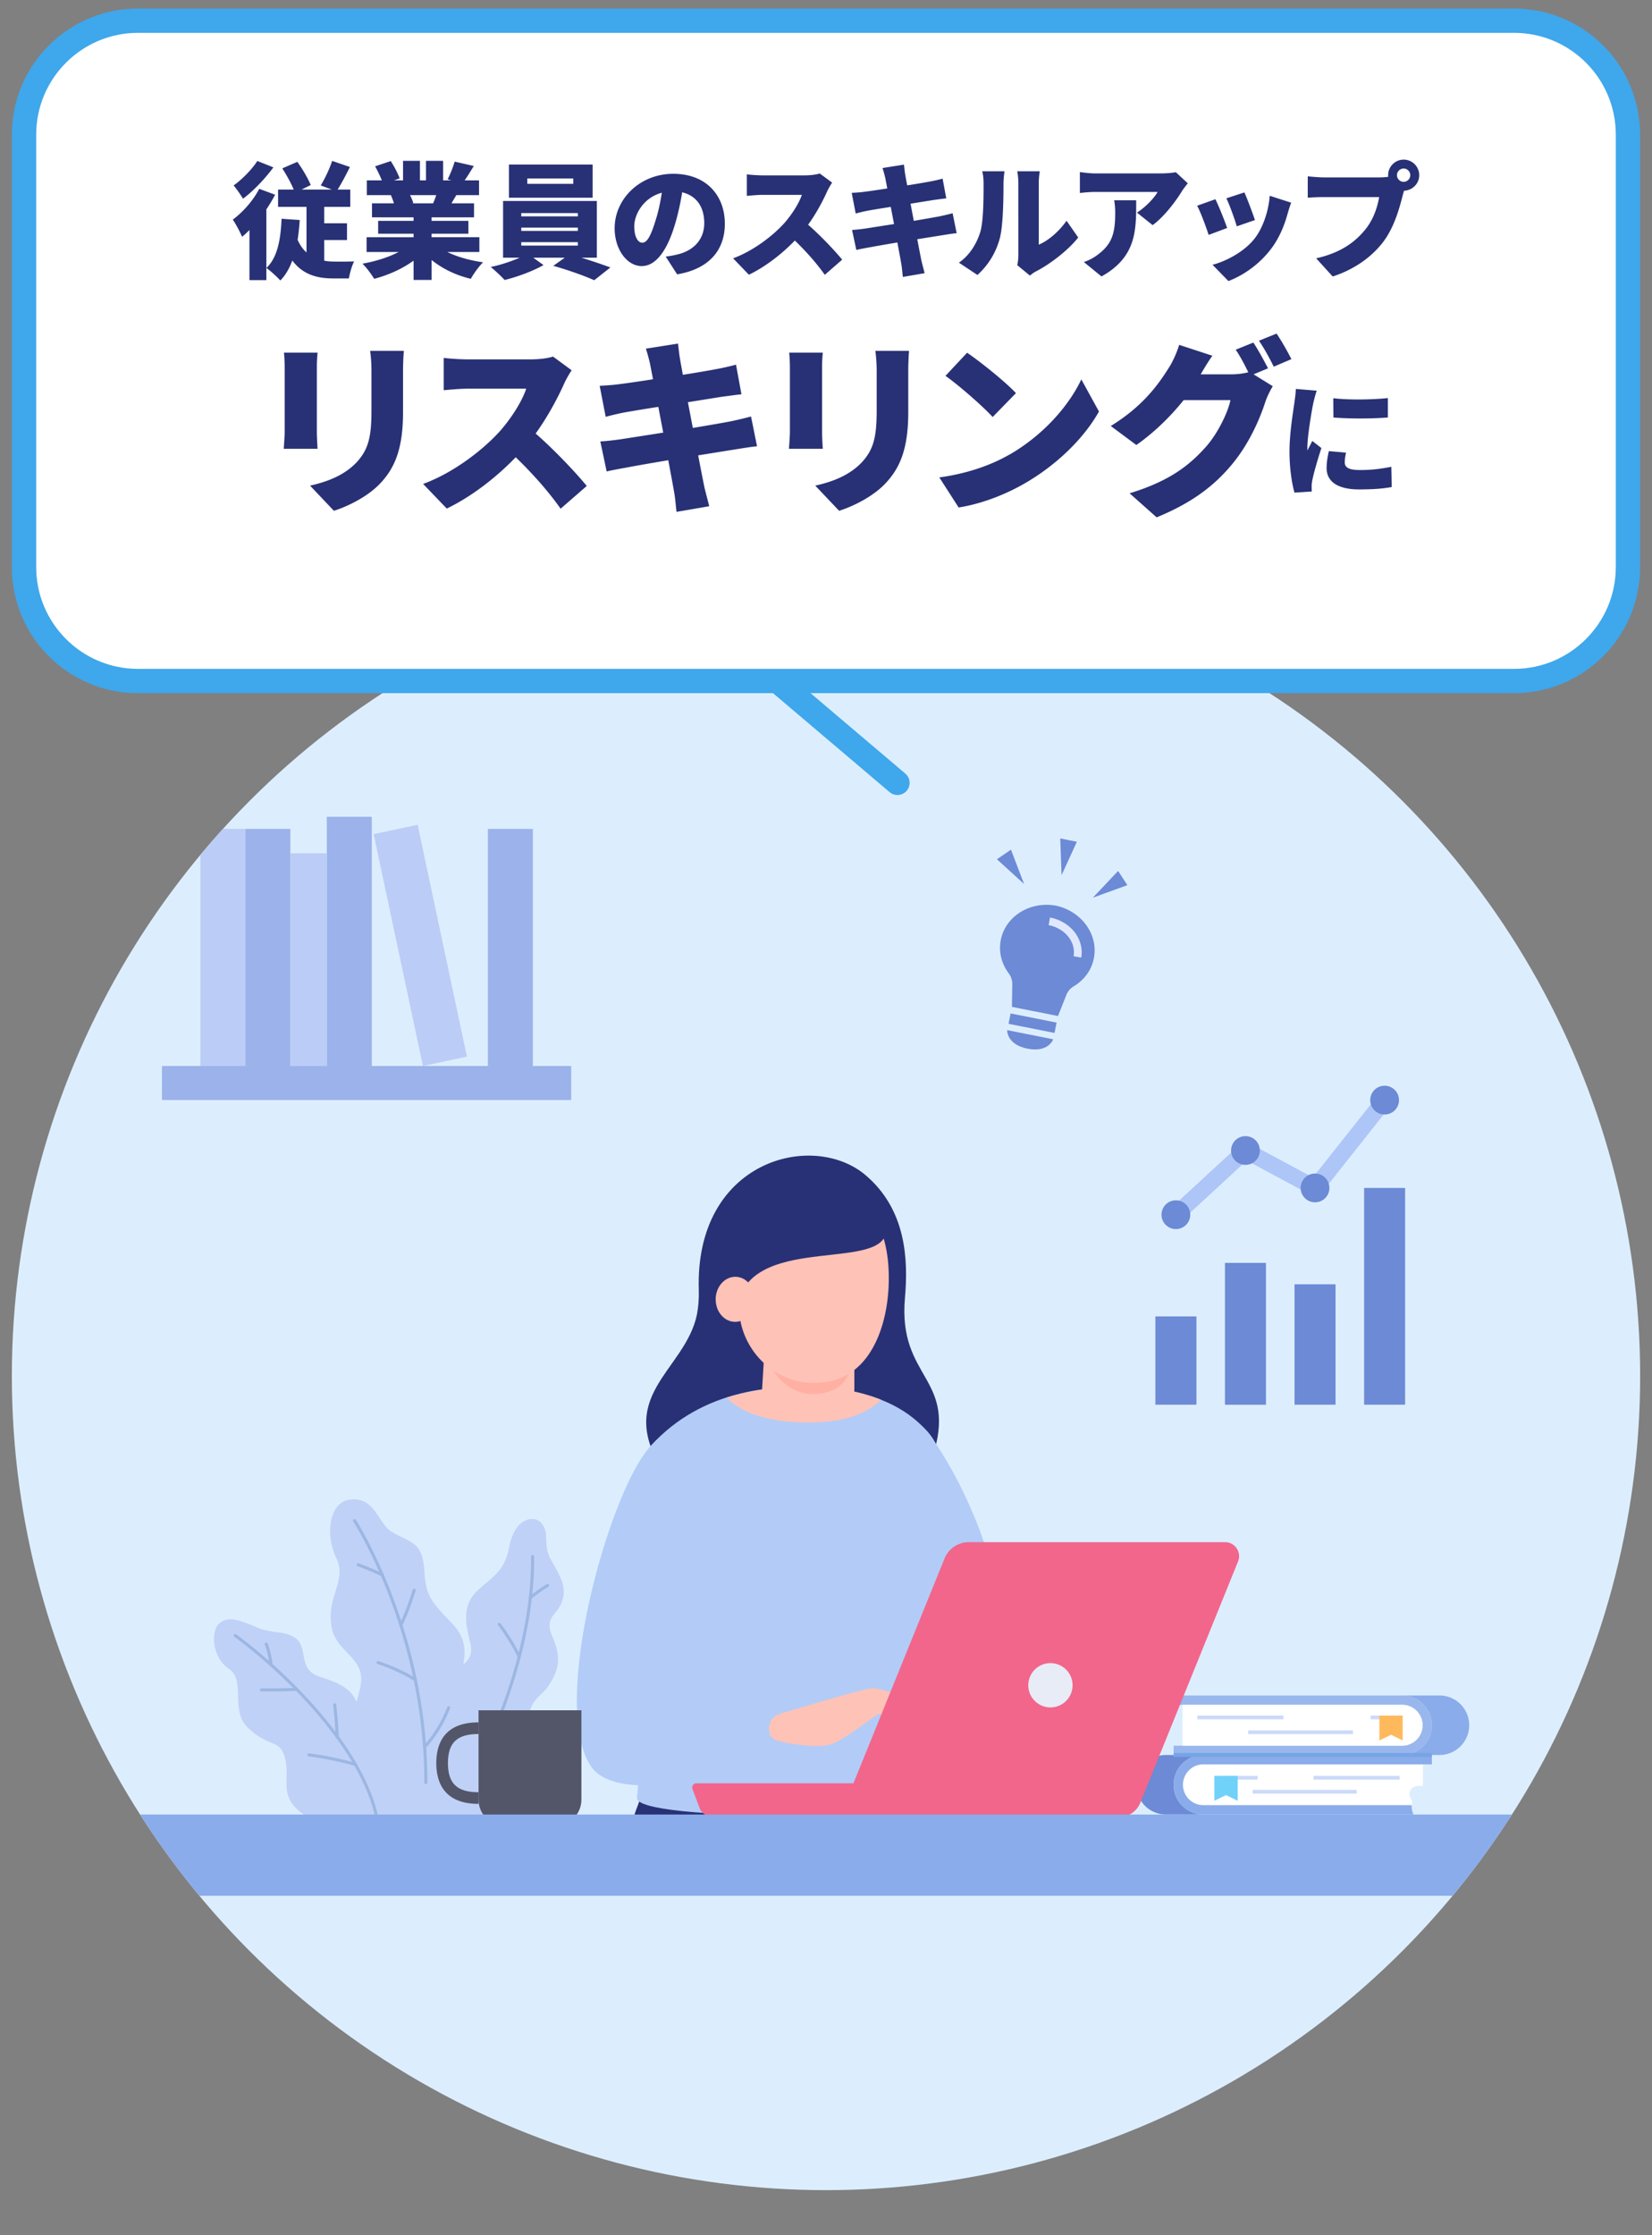 <svg id="_レイヤー_1" data-name="レイヤー 1" xmlns="http://www.w3.org/2000/svg" viewBox="0 0 340 460"><rect x="0" y="0" width="340" height="460" fill="#808080" stroke="none"/><defs><clipPath id="clippath"><circle class="cls-24" cx="170" cy="283.16" r="167.56"/></clipPath><clipPath id="clippath-1"><path class="cls-24" d="M111.58 224.75h147.04v165.01H111.58z"/></clipPath><clipPath id="clippath-2"><path class="cls-24" d="M131.11 370.01c.9-11.48 2.96-34.95 2.88-36.32-1.04-17.7-6.72-28.65-.09-36.1 10.51-11.81 25.82-12.13 31.51-12.23 5.76-.1 22.9.93 28.6 14.43 7.1 16.81 3.01 48.86-1.22 70.76-.78 4.04-62.06 4.35-61.68-.54z"/></clipPath><style>.cls-5{fill:#fff}.cls-8{fill:#bbccf6}.cls-11{fill:#c0d1f7}.cls-14{fill:#8aacea}.cls-16{fill:#6c8ad5}.cls-17{fill:#9cb7e2}.cls-18{fill:#283175}.cls-19{fill:#535669}.cls-21{fill:#ccdaf9}.cls-24{fill:none}.cls-25{fill:#ffc2b6}.cls-26{fill:#b2ccf7}.cls-27{fill:#9bb2ea}</style></defs><circle cx="170" cy="283.16" r="167.56" fill="#dceefe"/><g clip-path="url(#clippath)"><path class="cls-11" d="M111.37 313.38c-1.51-1.69-5.44-.96-6.55 4.88-.92 4.86-2.94 5.85-6.34 8.86-3.95 3.5-2.32 8.2-1.65 11.2.76 3.42-1.76 4.24-4.03 6.34-2.27 2.1-2.72 7.23-1.05 11.08 1.67 3.86-3.12 2.83-5.08 6.56-2.63 5.02 3.39 17.44 12.18 15.14 9.7-2.53 11.42-12 10.22-19.77-1.2-7.79 1.79-7.82 3.69-10.57 2.53-3.65 2.68-6.3.95-10.24-1.73-3.94.68-4.3 1.75-6.76 1.34-3.09.21-5.17-2-8.99-1.96-3.4-.07-5.46-2.1-7.72z"/><path class="cls-17" d="M97.54 364.88a.324.324 0 01-.12-.44c.12-.21 12.09-21.66 11.88-44.12 0-.17.14-.32.31-.32.18 0 .32.14.32.31.21 22.63-11.84 44.22-11.96 44.44-.08.15-.27.2-.42.13z"/><path class="cls-17" d="M109 329.1s-.07-.04-.1-.08c-.11-.13-.1-.33.04-.45.06-.06 1.6-1.35 3.6-2.55a.31.31 0 01.43.11c.09.15.04.35-.11.43-1.95 1.17-3.49 2.47-3.51 2.48-.1.09-.24.1-.35.04zm-2.29 12.14a.294.294 0 01-.14-.15c-.01-.03-1.47-3.23-4.07-6.64a.307.307 0 01.06-.44c.14-.11.34-.08.44.06 2.64 3.47 4.13 6.73 4.14 6.76.07.16 0 .35-.16.42-.09.04-.19.04-.28 0zm-5.49 16s-.08-.06-.11-.1a.31.31 0 01.08-.44c.1-.07 2.45-1.7 5.82-2.79.17-.06.35.04.4.2.05.17-.04.35-.2.4-3.27 1.06-5.62 2.69-5.65 2.7-.1.07-.23.07-.33.02z"/><path class="cls-11" d="M71.63 308.68c-3.86.73-4.74 7.23-2.44 11.91 2.29 4.68-1.93 7.68-1 13.97.82 5.56 6.93 6.38 6.06 12.07-.87 5.68-6.51 15.68 2.99 23.91 7.16 6.2 19.9 3.38 21.77-4.5 1.41-5.97-.84-10.82-4.01-15.19-3-4.13 4.17-10.45-1.94-16.74-4.63-4.77-5.4-5.94-5.7-10.66-.4-6.46-2.87-5.84-6.82-8.26-2.75-1.69-3.43-7.55-8.91-6.51z"/><path class="cls-17" d="M87.5 367.14a.316.316 0 01-.17-.28c.04-30.97-14.48-53.52-14.63-53.75a.32.32 0 01.09-.44c.15-.1.34-.06.44.09.15.23 14.78 22.93 14.73 54.1a.316.316 0 01-.47.28z"/><path class="cls-17" d="M82.41 334.56a.326.326 0 01-.14-.42c1.49-2.98 2.65-6.92 2.66-6.96.05-.17.23-.26.39-.22.17.05.26.23.22.39-.01.04-1.19 4.04-2.7 7.07-.08.16-.27.22-.43.14zm-8.83-12.26a.31.31 0 01-.15-.39c.06-.16.24-.25.41-.19.03.01 3.06 1.14 5.02 2.13.13.1.22.27.14.43-.08.16-.27.22-.43.14-1.92-.98-4.92-2.09-4.95-2.1-.01 0-.02-.01-.04-.02zm4.08 20.14a.32.32 0 01-.15-.38c.05-.17.23-.26.4-.2 4.56 1.48 7.67 3.52 7.7 3.54.15.1.19.29.09.44-.1.15-.3.19-.44.09-.03-.02-3.07-2.02-7.55-3.47-.02 0-.03-.01-.05-.02zm9.64 17.27s-.06-.03-.08-.06a.326.326 0 010-.45c.03-.03 2.93-2.95 4.82-7.88.06-.16.25-.25.41-.18.17.06.25.25.18.41-1.93 5.06-4.84 7.98-4.96 8.1-.1.1-.25.12-.37.06z"/><path class="cls-11" d="M45.25 333.96c-1.93 1.52-1.74 7.08 1.89 9.51 3.49 2.34.2 8.59 3.81 12.04 4.5 4.3 6.61 2.23 7.7 6.3 1.32 4.96-2.18 8.5 5.79 12.79 3.52 1.89 13.15 5.55 17.9 2.47 6.8-4.41 3.8-15.37-2.16-17.59-6.09-2.27-5.91-3.05-6.2-6.41-.39-4.57-2.55-6.26-8.09-7.98-5.03-1.56-2.01-6.37-5.53-8.27-2.49-1.34-4.51-.57-7.76-2.02-3.04-1.35-5.57-2.23-7.34-.83z"/><path class="cls-17" d="M77.49 374.69a.31.31 0 01-.16-.22c-3.05-15.11-19.73-30.77-29.11-37.63-.14-.1-.17-.3-.07-.44s.3-.17.44-.07c9.45 6.92 26.27 22.71 29.35 38.02.03.17-.08.34-.25.37-.07.02-.15 0-.21-.03z"/><path class="cls-17" d="M55.63 342.87a.325.325 0 01-.17-.26c-.15-1.99-.95-4.14-.96-4.16-.06-.16.02-.35.19-.41.16-.06.35.02.41.19.03.09.83 2.26.99 4.34.01.17-.12.33-.29.34-.06 0-.12 0-.17-.04zm-1.97 5.18a.32.32 0 01-.17-.29c0-.17.15-.31.32-.31 4.16.06 7.23-.12 7.26-.12.18 0 .33.12.34.3.01.17-.12.32-.3.33-.03 0-3.13.18-7.31.12a.23.23 0 01-.14-.04zm15.59 9.61a.301.301 0 01-.17-.27c-.11-3.19-.5-6.48-.51-6.51-.02-.17.1-.33.28-.35.17-.02.33.1.35.28 0 .03.4 3.35.51 6.56 0 .18-.13.32-.31.33-.06 0-.11-.01-.16-.04zm-5.82 3.78a.332.332 0 01-.17-.32c.02-.17.18-.3.35-.28 4.79.57 9.54 1.94 9.59 1.95.16.05.27.22.22.39-.05.17-.22.26-.39.22-.05-.01-4.75-1.37-9.48-1.93-.04 0-.08-.02-.11-.03z"/><path class="cls-27" d="M33.34 219.38h84.22v7H33.34z"/><path class="cls-8" d="M41.24 170.59h9.26v48.78h-9.26z"/><path class="cls-27" d="M50.5 170.59h9.26v48.78H50.5zm49.91 0h9.26v48.78h-9.26z"/><path class="cls-8" transform="rotate(-12 86.52 194.557)" d="M81.87 170.16h9.26v48.78h-9.26z"/><path class="cls-27" d="M67.26 168.09h9.26v51.29h-9.26z"/><path class="cls-8" d="M59.75 175.6h7.51v43.78h-7.51z"/><path d="M288.58 348.92c3.38 0 6.12 2.74 6.12 6.13 0 1.69-.69 3.22-1.79 4.33a6.099 6.099 0 01-4.33 1.79h-47.04v-1.92h47.04c2.32 0 4.2-1.89 4.2-4.2s-1.88-4.21-4.2-4.21h-47.04v-1.92h47.04z" fill="#99b7ed"/><path class="cls-14" d="M296.26 348.92c3.38 0 6.12 2.74 6.12 6.13 0 1.69-.69 3.22-1.79 4.33a6.099 6.099 0 01-4.33 1.79h-7.68c1.69 0 3.22-.69 4.33-1.79a6.099 6.099 0 001.79-4.33c0-3.39-2.74-6.13-6.12-6.13h7.68z"/><path class="cls-5" d="M288.58 350.84c2.32 0 4.2 1.89 4.2 4.21s-1.88 4.2-4.2 4.2h-45.2v-8.41h45.2z"/><path class="cls-21" d="M246.42 353.06h17.73v.77h-17.73zm35.67 0h4.28v.77h-4.28zm-25.2 3.04h21.57v.77h-21.57z"/><path class="cls-16" d="M239.98 361.17c-3.38 0-6.12 2.74-6.12 6.13 0 1.69.69 3.22 1.79 4.33a6.099 6.099 0 004.33 1.79h7.68a6.14 6.14 0 01-4.33-1.79 6.099 6.099 0 01-1.79-4.33c0-3.39 2.74-6.13 6.12-6.13h-7.68z"/><path fill="#ffb95d" d="M288.69 358.18l-2.4-1.17-2.4 1.17v-5.12h4.8v5.12z"/><path class="cls-5" d="M290.64 370.7c-.53-.78-.84-1.87-.17-2.58.39-.41.96-.62 1.68-.62.24 0 .47.02.7.06v-4.47h-45.2c-2.32 0-4.2 1.89-4.2 4.21s1.88 4.2 4.2 4.2h42.88c.01-.26.04-.53.1-.8z"/><path class="cls-21" transform="rotate(180 279.195 365.855)" d="M270.33 365.47h17.73v.77h-17.73z"/><path class="cls-21" transform="rotate(180 255.415 365.855)" d="M251.99 365.47h6.84v.77h-6.84z"/><path class="cls-21" transform="rotate(180 268.52 368.735)" d="M257.81 368.35h21.42v.77h-21.42z"/><path fill="#70d2f9" d="M254.73 370.59l-2.4-1.17-2.41 1.17v-5.12h4.81v5.12z"/><path class="cls-14" d="M290.87 373.31c-.25-.54-.36-1.16-.33-1.81h-42.88c-2.32 0-4.2-1.89-4.2-4.2s1.88-4.21 4.2-4.21h47.04v-1.92h-47.04c-3.38 0-6.12 2.74-6.12 6.13 0 1.69.69 3.22 1.79 4.33a6.099 6.099 0 004.33 1.79h43.15s.03-.07.06-.11z"/><path fill="#77a4e5" d="M241.54 360.75h53.16v.83h-53.16z"/><path fill="#adc6f7" d="M243.15 251.23l-2.29-2.49 15.21-14.03 14.13 7.6 13.44-16.96 2.65 2.1-15.2 19.18-14.5-7.8-13.44 12.4z"/><path class="cls-16" d="M259.29 236.77c0 1.63-1.32 2.96-2.96 2.96s-2.96-1.32-2.96-2.96 1.32-2.96 2.96-2.96 2.96 1.32 2.96 2.96zm14.32 7.7c0 1.63-1.32 2.96-2.96 2.96s-2.96-1.32-2.96-2.96 1.32-2.96 2.96-2.96 2.96 1.32 2.96 2.96zm-28.64 5.51c0 1.63-1.32 2.96-2.96 2.96s-2.96-1.32-2.96-2.96 1.32-2.96 2.96-2.96 2.96 1.32 2.96 2.96zm-7.18 20.93h8.45v18.17h-8.45zm14.32-11.01h8.44v29.19h-8.44zm14.32 4.4h8.44v24.78h-8.44zm14.32-19.83h8.44v44.61h-8.44zm7.18-18.07c0 1.63-1.32 2.96-2.96 2.96s-2.96-1.32-2.96-2.96 1.32-2.96 2.96-2.96 2.96 1.32 2.96 2.96zm-74.91-18.25l4.73.94 1.71-4.32c.29-.73.8-1.36 1.47-1.76 2.09-1.23 3.65-3.21 4.17-5.65 1.06-4.91-2.42-9.82-7.77-10.98-5.39-.98-10.48 2.24-11.38 7.18-.45 2.46.24 4.88 1.7 6.82.47.63.7 1.4.69 2.19l-.07 4.64 4.73.94zm3.74 5.73l-9.47-1.88s-.16 2.95 4.19 3.81c4.34.86 5.28-1.93 5.28-1.93z"/><path class="cls-16" transform="rotate(-78.76 212.52 210.545)" d="M211.41 205.72h2.17v9.65h-2.17z"/><path class="cls-16" d="M219.92 172.89l1.71.34-3.15 6.88-.27-7.56 1.71.34zm-13.29 2.95l1.44-.98 2.7 7.07-5.59-5.1 1.45-.99zm23.49 3.4l.95 1.46.96 1.46-7.11 2.58 5.2-5.5z"/><path d="M220.96 196.79c.23-1.27-.08-2.59-.87-3.73-.94-1.36-2.53-2.35-4.27-2.67l.28-1.57c2.15.39 4.12 1.62 5.3 3.33 1.03 1.49 1.44 3.24 1.13 4.93l-1.57-.29z" fill="#dee9ff"/><g clip-path="url(#clippath-1)"><path class="cls-18" d="M143.43 270.55c.3-1.59.45-3.27.39-5.09-.84-26.68 23.44-32.84 34.31-23.63 8.4 7.11 8.81 17.43 8.12 25.25-1.5 16.97 11.15 16.28 5.58 33.08-7.03 21.19-44.07 19.14-54.76 3.48-11.16-16.34 3.88-21.34 6.36-33.08zm-9.61 133.52c-5.9-1.68-9.32-16.81-1.62-34.87l50.88-2.73s33.19-2.23 39.71 12.68c4.69 10.73-4.04 24.91-4.04 24.91h-84.92z"/><path class="cls-26" d="M131.11 370.01c.9-11.48 2.96-34.95 2.88-36.32-1.04-17.7-6.78-28.7-.09-36.1 10.94-12.1 25.82-12.13 31.51-12.23 5.76-.1 22.9.93 28.6 14.43 7.1 16.81 3.01 48.86-1.22 70.76-.78 4.04-62.06 4.35-61.68-.54z"/><g clip-path="url(#clippath-2)"><path class="cls-25" d="M146.2 278.86c-.19 7.98 6.06 14.51 22.25 13.83 13.62-.57 16.94-8.88 16.11-13.26-.86-4.56-1.69-10.63-19.11-9.98-7.7.29-19.11 3.28-19.25 9.41z"/></g><path class="cls-26" d="M192.44 296.9s8.89 12.28 12.78 30.15c2.05 9.42-1.49 14.71-6.13 13.98-4.64-.73-17.73-29.15-18.8-41.83-1.07-12.68 9.33-8.09 12.15-2.31z"/><path class="cls-25" d="M197.85 377.01c5.33 1.41 9.44 7.37 4.46 22.15-5.45 16.17-12.53 34.35-28.29 77.67-.54 1.76-4.04 2.11-6.72 1.43-3.76-.94-5.98-3.07-5.42-5 13.04-52.06 12.93-63.2 17.56-78.4 5.47-17.98 12.57-19.39 18.41-17.85z"/><path class="cls-25" d="M217.98 377.01c5.33 1.41 9.44 7.37 4.46 22.15-5.45 16.17-12.53 34.35-28.29 77.67-.54 1.76-4.04 2.11-6.72 1.43-3.76-.94-5.98-3.07-5.42-5 13.04-52.06 12.93-63.2 17.56-78.4 5.47-17.98 12.57-19.39 18.41-17.85z"/><path class="cls-26" d="M166.74 360c-6.26-4.12-2.35-11.06 4.3-12.2l-31.79-1.24c-4.58.08 2.67-25.98 4.41-35.59 2.93-16.22-2.13-22.52-10.35-12.65-8.22 9.87-20.2 52.78-11.64 65.24 7.18 10.45 45.08-3.57 45.08-3.57z"/><path class="cls-25" d="M160.38 352.73s16.8-5.1 19.07-5.31c1.94-.18 11.07 3.47 13.55 4.57 2.24 1 1.14 3.96-1.58 3.23-2.27-.61-9.48-2.71-10.59-2.47-.85.18-7.38 5.75-10.3 6.35-2.9.6-8.8-.25-10.88-1s-1.85-4.58.72-5.36z"/><path d="M143.94 371.97l-1.43-3.81a.867.867 0 01.81-1.17h32.33l18.74-46.25c.82-2.03 2.8-3.37 5-3.37h52.75c2.04 0 3.43 2.07 2.67 3.96l-20.13 49.68a4.722 4.722 0 01-4.38 2.95h-83.5c-1.27 0-2.42-.79-2.86-1.98z" fill="#f2668c"/><circle cx="216.19" cy="346.82" r="4.56" fill="#e7ecf7"/><path class="cls-25" d="M175.8 276.79s.09 8 0 12.09c-.05 2.36-19.26 1.97-19.13-.01.25-3.84.74-12.5.74-12.5l18.39.43z"/><path d="M175.3 278.6s1.02 7.52-7.04 8.26c-7.12.65-10.78-6.57-10.15-8.67.63-2.11 15.05-4.33 17.18.41z" fill="#ffb0a3"/><path class="cls-25" d="M171.06 284.21c9.59-2.18 12.55-14.66 11.74-24.19-.89-10.49-6.68-16.52-17.06-15.68-13.88 1.13-14.22 13.9-13.6 25.49.47 8.83 8.82 16.67 18.92 14.37z"/><path class="cls-18" d="M148.57 268c-.52-9.01 5.18-24.82 15-27.27 7.07-1.76 15.83.79 18.6 10.6 3.03 10.73-22.45 3.01-29.09 13.82-2.14 3.49-4.34 5.87-4.51 2.85z"/><path class="cls-25" d="M147.3 267.32c-.05 2.56 1.71 4.67 3.93 4.71 2.22.04 4.06-2 4.1-4.56.05-2.56-1.71-4.67-3.93-4.71-2.22-.04-4.06 2-4.11 4.56z"/></g><path class="cls-19" d="M98.48 371.23c-7.18 0-8.69-4.56-8.69-8.39s1.51-8.39 8.69-8.39v2.4c-4.41 0-6.29 1.79-6.29 5.99s1.88 5.99 6.29 5.99v2.4z"/><path class="cls-19" d="M103.84 351.97h10.44c2.96 0 5.36 2.4 5.36 5.36v18.4H98.47v-18.4c0-2.96 2.4-5.36 5.36-5.36z" transform="rotate(180 109.065 363.85)"/><path class="cls-14" d="M11.19 373.42h329.79v16.72H11.19z"/></g><path stroke="#3fa7eb" stroke-linecap="round" stroke-linejoin="round" stroke-width="5" fill="#fff" d="M159.15 139.42l25.56 21.69"/><rect class="cls-5" x="4.94" y="4.26" width="330.11" height="135.9" rx="23.44" ry="23.44"/><path d="M311.61 6.76c11.55 0 20.94 9.39 20.94 20.94v89.01c0 11.55-9.39 20.94-20.94 20.94H28.39c-11.55 0-20.94-9.39-20.94-20.94V27.7c0-11.55 9.39-20.94 20.94-20.94h283.22m0-5H28.39C14.06 1.76 2.44 13.37 2.44 27.7v89.01c0 14.33 11.61 25.94 25.94 25.94h283.23c14.33 0 25.94-11.61 25.94-25.94V27.7c0-14.33-11.61-25.94-25.94-25.94z" fill="#3fa7eb"/><path class="cls-18" d="M56.62 40.07c-.52 1.01-1.13 2.01-1.8 3.02v14.56h-3.48V47.34c-.52.52-1 .98-1.52 1.39-.33-.8-1.31-2.71-1.91-3.53 2.06-1.52 4.2-3.92 5.44-6.34l3.27 1.21zm-.36-5.62c-1.68 2.29-4.1 4.85-6.24 6.44-.46-.75-1.37-2.06-1.93-2.73 1.78-1.26 3.84-3.4 4.87-5.03l3.3 1.31zm10.46 19.2c.7.13 1.44.18 2.17.18.77.03 2.99 0 4-.03-.46.82-.93 2.53-1.08 3.5h-3.22c-3.38 0-6.29-.82-8.43-3.69-.59 1.62-1.39 3.02-2.47 4.12-.57-.67-2.04-2.01-2.86-2.58 2.27-2.14 2.94-5.85 3.12-10.13l3.74.26c-.1 1.42-.23 2.78-.44 4.07.49 1.11 1.11 1.96 1.83 2.6v-9.38h-5.85v-3.56h3.22c-.54-1.31-1.5-3.04-2.35-4.36l3.09-1.34c1.08 1.47 2.22 3.43 2.76 4.77l-1.88.93h6.21l-2.27-.85c.83-1.34 1.83-3.43 2.35-5.05l3.66 1.26c-.85 1.7-1.75 3.4-2.53 4.64h2.6v3.56h-5.36v3.38h4.69v3.45h-4.69v4.23zm25.36-1.78c2.04 1 4.64 1.73 7.35 2.11-.85.8-1.96 2.37-2.53 3.4-3.04-.72-5.82-2.06-8.07-3.87v4.1h-3.71v-3.97c-2.32 1.68-5.21 2.99-8.12 3.74-.52-.9-1.6-2.35-2.4-3.12 2.66-.46 5.36-1.31 7.45-2.4h-6.6v-3.04h9.67v-.72h-7.29v-2.65h7.29v-.72h-8.56v-2.89h4.51c-.15-.54-.41-1.19-.62-1.68H75.5v-3.04h3.09c-.36-.9-.9-2.01-1.39-2.89l3.22-1.08c.7 1.08 1.49 2.58 1.83 3.56l-1.16.41h1.86V33.1h3.48v4.02h1.24V33.1h3.53v4.02h1.7l-.77-.23a21.26 21.26 0 001.44-3.63l3.94.9c-.67 1.11-1.31 2.14-1.88 2.96h2.96v3.04h-4.67c-.36.59-.7 1.16-1 1.68h4.64v2.89h-8.74v.72h7.58v2.65h-7.58v.72h9.84v3.04h-6.6zm-7.68-11.7c.28.57.54 1.19.67 1.62l-.31.05h4.38c.23-.52.46-1.11.64-1.68h-5.39zm35.23 12.86c2.14.64 4.38 1.42 6 2.01l-3.33 2.63c-2.06-.93-5.64-2.19-8.43-2.96l2.37-1.68h-6.49l2.11 1.52c-2.06 1.19-5.41 2.45-8.01 3.07-.7-.77-1.96-1.96-2.86-2.68 1.98-.39 4.25-1.16 5.98-1.91h-3.43V41.36h19.3v11.67h-3.22zm2.34-12.34h-17.22v-6.83h17.22v6.83zm-14.69 3.84h11.65v-.67h-11.65v.67zm0 2.99h11.65v-.67h-11.65v.67zm0 3.02h11.65v-.7h-11.65v.7zm10.7-13.81h-9.46v1.11h9.46v-1.11zm19.05 16.07c1.08-.13 1.78-.28 2.5-.46 3.25-.8 5.41-3.07 5.41-6.42s-1.6-5.64-4.54-6.34c-.33 2.06-.8 4.3-1.5 6.65-1.52 5.1-3.81 8.53-6.83 8.53s-5.57-3.43-5.57-7.78c0-6.06 5.23-11.21 12.06-11.21s10.62 4.48 10.62 10.28c0 5.36-3.17 9.3-9.82 10.41l-2.35-3.66zm-.82-13.14c-3.79 1.03-5.67 4.46-5.67 6.91 0 2.22.77 3.38 1.65 3.38 1.03 0 1.8-1.55 2.71-4.51.57-1.73 1-3.76 1.31-5.77zm35.06-2.09c-.23.34-.77 1.24-1.06 1.88-.85 1.91-2.22 4.48-3.89 6.8 2.5 2.16 5.59 5.44 7.01 7.19l-3.58 3.12c-1.65-2.35-3.84-4.82-6.16-7.06-2.71 2.81-6.08 5.41-9.46 7.04l-3.25-3.38c4.17-1.52 8.25-4.69 10.54-7.24 1.67-1.91 3.07-4.18 3.61-5.82h-8.02c-1.16 0-2.58.15-3.3.21v-4.43c.9.13 2.55.21 3.3.21h8.61c1.29 0 2.5-.18 3.09-.39l2.55 1.88zM196.87 48c-.77.05-1.96.26-2.94.41-1.13.18-3.04.49-5.15.82.36 1.88.67 3.48.85 4.36.18.77.44 1.73.67 2.63l-4.48.77c-.13-1-.18-1.93-.33-2.71-.13-.8-.44-2.42-.8-4.38-2.45.41-4.66.8-5.72 1-1.16.21-2.14.39-2.73.54l-.88-4.12c.72-.03 2.01-.18 2.89-.31 1.13-.18 3.32-.52 5.75-.9l-.67-3.53c-2.14.33-4 .64-4.69.77-.93.18-1.65.36-2.53.59l-.82-4.25c.9-.05 1.73-.1 2.53-.21.82-.1 2.68-.36 4.79-.7l-.41-2.14c-.18-.77-.36-1.42-.57-2.06l4.41-.7c.08.52.15 1.47.28 2.11.05.39.21 1.16.39 2.16 1.98-.31 3.74-.62 4.56-.77.85-.15 2.01-.41 2.73-.62l.75 4.07c-.67.05-1.86.23-2.68.34l-4.67.75.67 3.53c2.14-.36 4.07-.7 5.16-.9 1-.21 2.09-.46 2.83-.67l.83 4.1zm.48 6.06c2.34-1.62 3.66-4.05 4.33-6.08.72-2.11.75-6.86.75-10.08 0-1.21-.1-1.96-.28-2.65h4.59s-.21 1.37-.21 2.6c0 3.17-.08 8.56-.75 11.16-.8 2.99-2.37 5.54-4.61 7.58l-3.81-2.53zm12.01.52c.13-.54.23-1.34.23-2.14V37.65c0-1.26-.23-2.4-.23-2.4H214s-.21 1.16-.21 2.42v12.68c1.93-.8 4.12-2.65 5.72-4.92l2.4 3.45c-2.09 2.65-5.85 5.52-8.71 6.98-.59.31-.88.59-1.24.85l-2.6-2.14zm35.1-16.86c-.31.39-.9 1.13-1.16 1.55-1.31 2.17-3.76 5.39-6.08 7.06L234 43.75c1.91-1.21 3.68-3.17 4.25-4.25h-12.73c-1.13 0-1.93.08-3.27.21v-4.3c1.06.15 2.14.28 3.27.28h13.38c.85 0 2.55-.1 3.09-.26l2.47 2.29zm-10.62 3.5c0 6.06.13 11.62-7.14 15.67l-3.63-2.96c.9-.31 1.86-.75 2.94-1.57 2.86-2.17 3.51-4.36 3.51-8.56 0-.9-.05-1.65-.21-2.58h4.54zm18.72 5.7l-3.81 1.42c-.44-1.39-1.67-4.77-2.37-6l3.76-1.34c.72 1.44 1.91 4.43 2.42 5.93zm13.17-5.21c-.36 1.01-.54 1.62-.72 2.24-.67 2.47-1.75 5.1-3.45 7.32-2.4 3.14-5.64 5.39-8.74 6.57l-3.27-3.35c2.73-.7 6.5-2.65 8.63-5.36 1.7-2.14 2.91-5.64 3.14-8.84l4.41 1.42zm-7.45 3.58l-3.74 1.29c-.36-1.29-1.44-4.33-2.14-5.77l3.71-1.21c.52 1.13 1.78 4.48 2.17 5.7zm25.58-8.78c.44 0 1.16-.03 1.86-.13-.03-.1-.03-.23-.03-.33 0-1.75 1.44-3.2 3.2-3.2s3.2 1.44 3.2 3.2-1.42 3.14-3.12 3.2c-.13.39-.23.77-.31 1.08-.62 2.42-1.67 6.34-3.89 9.33-2.32 3.12-5.95 5.77-10.49 7.24l-3.4-3.74c5.18-1.16 8.09-3.43 10.13-5.95 1.65-2.04 2.5-4.59 2.83-6.65H272.5c-1.26 0-2.68.08-3.35.13v-4.41c.8.1 2.5.23 3.35.23h11.37zm6.39-.46c0-.75-.62-1.37-1.37-1.37s-1.37.62-1.37 1.37.62 1.37 1.37 1.37 1.37-.62 1.37-1.37zM65.36 72.56c-.08.97-.15 1.66-.15 3.05v13.15c0 .97.08 2.59.15 3.6H58.4c.04-.77.19-2.44.19-3.63V75.62c0-.73-.04-2.09-.15-3.05h6.92zm17.75-.35c-.08 1.16-.16 2.47-.16 4.18v8.43c0 7.77-1.82 11.64-4.76 14.73-2.59 2.71-6.65 4.68-9.47 5.57l-4.91-5.18c4.02-.89 7.19-2.32 9.51-4.72 2.59-2.75 3.13-5.49 3.13-10.83v-8c0-1.7-.12-3.02-.27-4.18h6.92zm34.55 3.98c-.35.5-1.16 1.86-1.58 2.82-1.28 2.86-3.33 6.73-5.84 10.21 3.75 3.25 8.39 8.16 10.52 10.79l-5.38 4.68c-2.47-3.52-5.76-7.23-9.24-10.59-4.06 4.21-9.13 8.12-14.19 10.56l-4.87-5.07c6.26-2.28 12.37-7.04 15.81-10.86 2.51-2.86 4.6-6.26 5.41-8.74H96.27c-1.74 0-3.87.23-4.95.31v-6.65c1.35.19 3.83.31 4.95.31h12.91c1.93 0 3.75-.27 4.64-.58l3.83 2.82zm38.17 15.66c-1.16.08-2.94.39-4.41.62-1.7.27-4.56.73-7.73 1.24.54 2.82 1.01 5.22 1.28 6.53.27 1.16.66 2.59 1 3.94l-6.73 1.16c-.19-1.51-.27-2.9-.5-4.06-.19-1.2-.66-3.63-1.2-6.57-3.67.62-7 1.2-8.58 1.51-1.74.31-3.21.58-4.1.81l-1.31-6.19c1.08-.04 3.02-.27 4.33-.46 1.7-.27 4.99-.77 8.62-1.35l-1.01-5.3c-3.21.5-5.99.97-7.04 1.16-1.39.27-2.47.54-3.79.89l-1.24-6.38c1.35-.08 2.59-.15 3.79-.31 1.24-.15 4.02-.54 7.19-1.04l-.62-3.21c-.27-1.16-.54-2.13-.85-3.09l6.61-1.04c.12.77.23 2.2.42 3.17.08.58.31 1.74.58 3.25 2.98-.46 5.61-.93 6.84-1.16 1.28-.23 3.02-.62 4.1-.93l1.12 6.11c-1 .08-2.78.35-4.02.5l-7 1.12 1.01 5.3c3.21-.54 6.11-1.04 7.73-1.35 1.51-.31 3.13-.7 4.25-1.01l1.24 6.15zm13.51-19.29c-.08.97-.15 1.66-.15 3.05v13.15c0 .97.08 2.59.15 3.6h-6.96c.04-.77.19-2.44.19-3.63V75.62c0-.73-.04-2.09-.15-3.05h6.92zm17.75-.35c-.08 1.16-.16 2.47-.16 4.18v8.43c0 7.77-1.82 11.64-4.76 14.73-2.59 2.71-6.65 4.68-9.47 5.57l-4.91-5.18c4.02-.89 7.19-2.32 9.51-4.72 2.59-2.75 3.13-5.49 3.13-10.83v-8c0-1.7-.12-3.02-.27-4.18h6.92zm20.69 21.34c6.96-4.02 12.18-10.01 14.77-15.47l3.63 6.61c-3.09 5.49-8.58 10.87-15.04 14.65-3.94 2.32-8.97 4.33-13.84 5.1l-3.98-6.19c5.68-.77 10.67-2.51 14.46-4.72zm1.31-12.64l-4.79 4.91c-2.05-2.24-6.92-6.5-9.71-8.47l4.45-4.76c2.67 1.82 7.73 5.84 10.05 8.31zm48.92-3.87l3.94 2.44c-.5.85-1.12 2.01-1.51 3.17-1.04 3.21-3.13 8.31-6.69 12.68-3.75 4.6-8.43 8.16-15.7 11.14l-5.57-4.95c8.35-2.55 12.37-5.84 15.66-9.51 2.44-2.71 4.6-7.15 5.1-9.67h-9.63c-2.75 3.44-6.19 6.77-9.74 9.24l-5.26-3.91c6.84-4.21 9.98-8.85 12.02-12.1.7-1.08 1.62-3.09 2.05-4.6l6.84 2.24c-.89 1.24-1.82 2.82-2.4 3.83h6.23c1.16 0 2.55-.15 3.56-.43-.73-1.51-1.7-3.36-2.59-4.64l3.63-1.47c.97 1.43 2.32 3.94 3.02 5.3l-2.98 1.24zm4.72-8.39c1.01 1.47 2.4 3.94 3.05 5.26l-3.63 1.55c-.77-1.58-2.01-3.87-3.05-5.34l3.63-1.47zM271 80.41c-.23.57-.62 2.14-.72 2.6-.28 1.31-1.21 6.73-1.21 9.1 0 .08 0 .49.03.59.33-.72.64-1.24.98-1.96l1.88 1.47c-.77 2.32-1.57 5.13-1.86 6.57-.08.36-.15.98-.15 1.21 0 .28 0 .75.03 1.16l-3.56.23c-.51-1.73-1.03-4.95-1.03-8.4 0-3.92.75-8.17 1-10.05.1-.77.28-1.93.31-2.89l4.3.36zm6.03 12.73c-.18.8-.26 1.37-.26 2.04 0 1.13 1.06 1.55 3.14 1.55 2.29 0 4.12-.21 6.44-.67l.08 4.17c-1.68.31-3.71.49-6.73.49-4.46 0-6.67-1.67-6.67-4.38 0-1.16.18-2.27.46-3.5l3.53.31zm8.61-11.21v3.99c-3.35.26-7.81.28-11.21 0l-.03-3.97c3.33.41 8.38.28 11.24-.03z"/></svg>